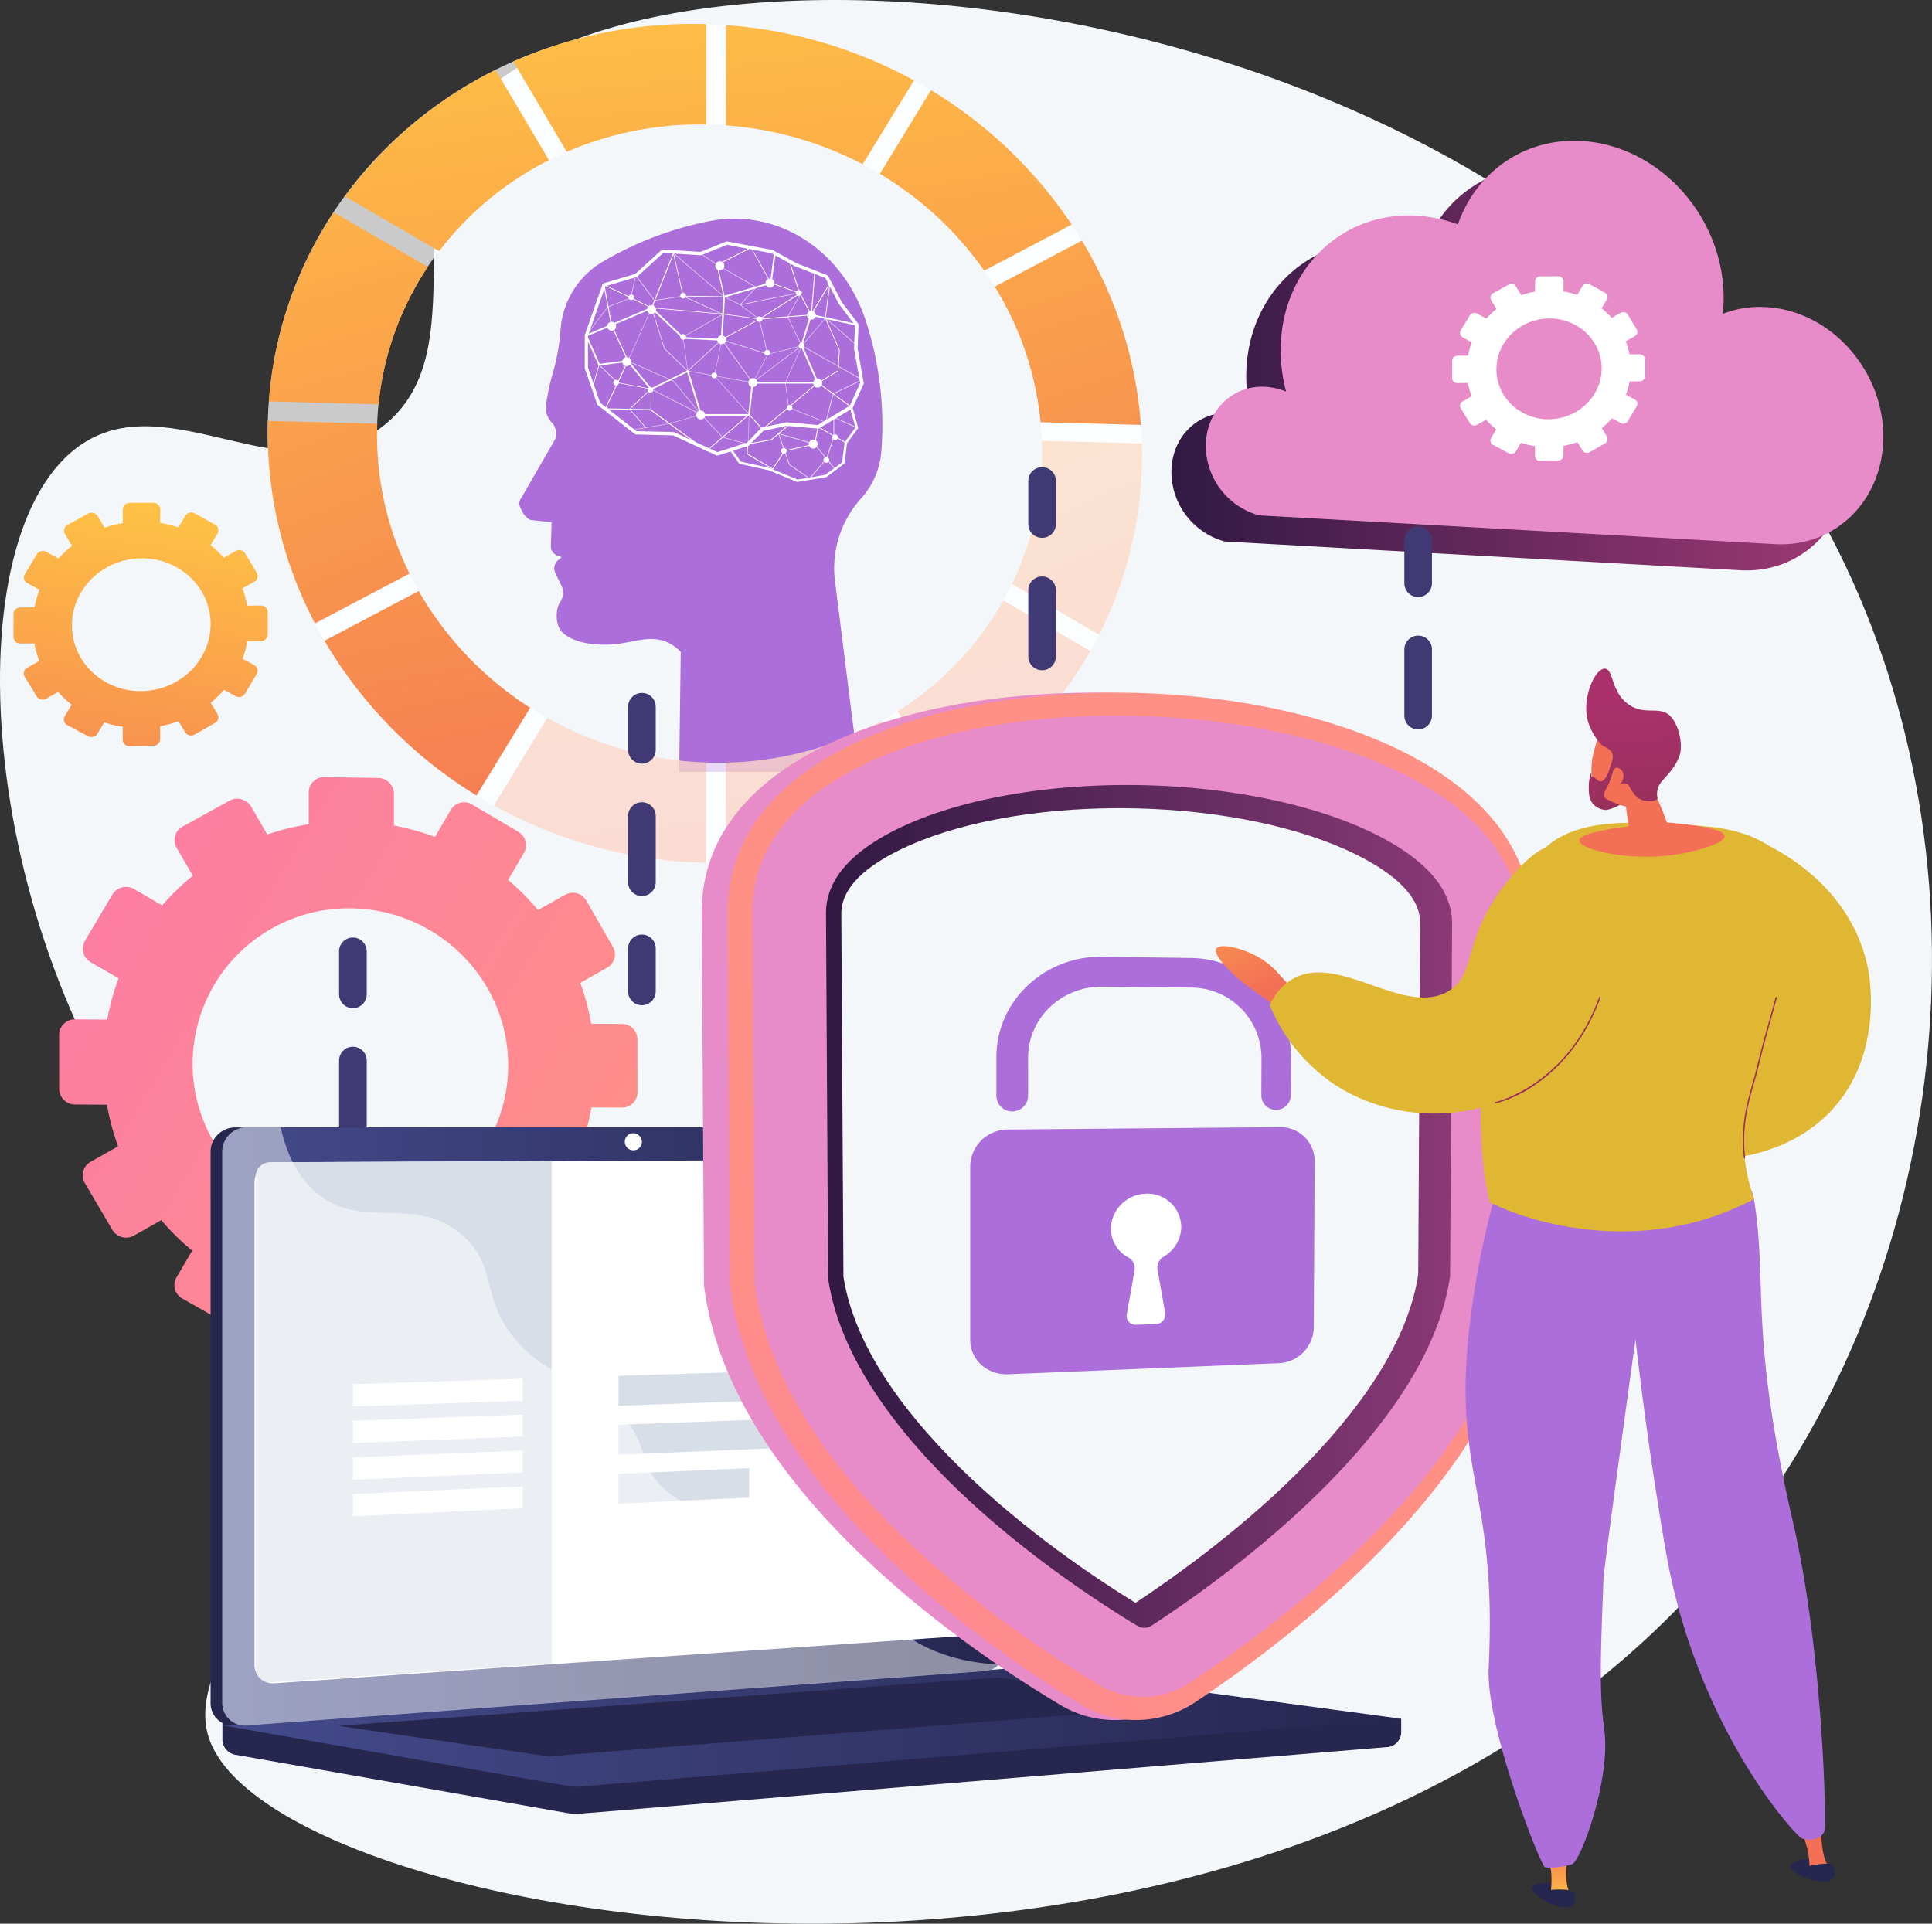 <svg xmlns="http://www.w3.org/2000/svg" xmlns:xlink="http://www.w3.org/1999/xlink" width="518.822" height="516.667" viewBox="0 0 518.822 516.667">
  <rect x="0" y="0" width="518.822" height="516.667" fill="#333333" stroke="none"/>
  <defs>
    <linearGradient id="linear-gradient" x1="1.051" y1="0.838" x2="-0.723" y2="-0.247" gradientUnits="objectBoundingBox">
      <stop offset="0" stop-color="#ff9085"/>
      <stop offset="1" stop-color="#fb6fbb"/>
    </linearGradient>
    <linearGradient id="linear-gradient-2" x1="-0.156" y1="-2.95" x2="0.803" y2="1.957" gradientUnits="objectBoundingBox">
      <stop offset="0" stop-color="#ffc444"/>
      <stop offset="0.996" stop-color="#f36f56"/>
    </linearGradient>
    <linearGradient id="linear-gradient-3" x1="0.191" y1="-1.064" x2="1.197" y2="4.369" xlink:href="#linear-gradient-2"/>
    <linearGradient id="linear-gradient-4" x1="0.304" y1="-0.525" x2="1.248" y2="4.879" xlink:href="#linear-gradient-2"/>
    <linearGradient id="linear-gradient-5" x1="-0.24" y1="-2.128" x2="1.167" y2="2.877" xlink:href="#linear-gradient-2"/>
    <linearGradient id="linear-gradient-6" x1="-0.434" y1="-2.806" x2="1.031" y2="2.187" xlink:href="#linear-gradient-2"/>
    <linearGradient id="linear-gradient-7" x1="-0.277" y1="-3.449" x2="0.707" y2="1.437" xlink:href="#linear-gradient-2"/>
    <linearGradient id="linear-gradient-8" x1="-0.11" y1="-1.879" x2="1.195" y2="3.382" xlink:href="#linear-gradient-2"/>
    <linearGradient id="linear-gradient-9" x1="-0.26" y1="-5.206" x2="0.666" y2="1.694" xlink:href="#linear-gradient-2"/>
    <linearGradient id="linear-gradient-10" x1="-0.34" y1="-5.416" x2="0.581" y2="1.403" xlink:href="#linear-gradient-2"/>
    <linearGradient id="linear-gradient-11" x1="0.402" y1="-0.605" x2="1.388" y2="6.948" xlink:href="#linear-gradient-2"/>
    <linearGradient id="linear-gradient-12" x1="0.069" y1="-1.18" x2="1.322" y2="4.092" xlink:href="#linear-gradient-2"/>
    <linearGradient id="linear-gradient-13" x1="0.298" y1="-0.83" x2="1.367" y2="6.517" xlink:href="#linear-gradient-2"/>
    <linearGradient id="linear-gradient-14" x1="0.585" y1="-0.02" x2="0.297" y2="1.731" xlink:href="#linear-gradient-2"/>
    <linearGradient id="linear-gradient-15" y1="0.5" x2="1" y2="0.5" gradientUnits="objectBoundingBox">
      <stop offset="0" stop-color="#311944"/>
      <stop offset="1" stop-color="#a03976"/>
    </linearGradient>
    <linearGradient id="linear-gradient-16" y1="0.5" x2="1" y2="0.5" gradientUnits="objectBoundingBox">
      <stop offset="0" stop-color="#444b8c"/>
      <stop offset="0.996" stop-color="#26264f"/>
    </linearGradient>
    <linearGradient id="linear-gradient-17" x1="0" y1="0.5" x2="1" y2="0.5" xlink:href="#linear-gradient-16"/>
    <linearGradient id="linear-gradient-18" x1="0.272" y1="0.696" x2="-0.227" y2="1.347" xlink:href="#linear-gradient"/>
    <linearGradient id="linear-gradient-19" y1="0.5" x2="1" y2="0.5" gradientUnits="objectBoundingBox">
      <stop offset="0" stop-color="#311944"/>
      <stop offset="1" stop-color="#893976"/>
    </linearGradient>
    <linearGradient id="linear-gradient-20" x1="-2.945" y1="-0.378" x2="-1.628" y2="2.004" xlink:href="#linear-gradient-2"/>
    <linearGradient id="linear-gradient-21" x1="-14.32" y1="4.315" x2="-13.268" y2="5.767" xlink:href="#linear-gradient-16"/>
    <linearGradient id="linear-gradient-22" x1="-40.684" y1="3.545" x2="-40.684" y2="2.194" xlink:href="#linear-gradient-2"/>
    <linearGradient id="linear-gradient-23" x1="-18.628" y1="4.861" x2="-17.296" y2="6.652" xlink:href="#linear-gradient-16"/>
    <linearGradient id="linear-gradient-24" x1="-7.83" y1="-0.514" x2="-6.736" y2="0.794" xlink:href="#linear-gradient-16"/>
    <linearGradient id="linear-gradient-25" x1="-41.006" y1="1.222" x2="-41.006" y2="-0.193" xlink:href="#linear-gradient-2"/>
    <linearGradient id="linear-gradient-26" x1="-10.219" y1="-1.297" x2="-8.859" y2="0.48" xlink:href="#linear-gradient-16"/>
    <linearGradient id="linear-gradient-27" x1="-16.356" y1="0.884" x2="-15.839" y2="-0.213" xlink:href="#linear-gradient-2"/>
    <linearGradient id="linear-gradient-28" x1="0.489" y1="0.184" x2="0.583" y2="2.499" gradientUnits="objectBoundingBox">
      <stop offset="0" stop-color="#ab316d"/>
      <stop offset="1" stop-color="#792d3d"/>
    </linearGradient>
    <linearGradient id="linear-gradient-29" x1="-24.059" y1="-2.782" x2="-8.053" y2="10.45" xlink:href="#linear-gradient-2"/>
    <linearGradient id="linear-gradient-30" x1="0.405" y1="-1.345" x2="0.69" y2="4.862" xlink:href="#linear-gradient-28"/>
  </defs>
  <g id="it_services_graphic" data-name="it services_graphic" transform="translate(-0.011 -0.021)">
    <g id="Cyber_security_software" transform="translate(0.011 0.021)">
      <path id="Path_1418" data-name="Path 1418" d="M124.727,31.072c-17.419,24.947,3.008,65.395-22.844,84.142-25.169,18.268-56.095-11.68-79.806,4.041C-13.111,142.579-6.69,249.289,44.755,315.588c15.463,19.947,28.4,27.7,34.118,50.246,12.289,48.419-30.908,77.223-22.7,101.174,18.526,53.917,303.244,99.162,417.5-62.885,53.364-75.691,61.335-184.965,13.673-267.964C401.2-13.84,163.828-24.893,124.727,31.072Z" transform="translate(-0.011 -0.021)" fill="#f4f7fa"/>
      <g id="Group_1182" data-name="Group 1182" transform="translate(3.633 6.429)">
        <path id="Path_1419" data-name="Path 1419" d="M237.3,1197.415l-8.322-.074a64.357,64.357,0,0,0-2.934-10.961l7.233-4.1a4.1,4.1,0,0,0,1.513-5.61l-7.123-12.4a4.175,4.175,0,0,0-5.646-1.587l-7.326,4.115a67.762,67.762,0,0,0-8.027-8.082l4.244-7.27a4.165,4.165,0,0,0-1.513-5.665l-12.418-7.325a4.13,4.13,0,0,0-5.683,1.421l-4.281,7.289A67.06,67.06,0,0,0,176,1144.106v-8.543a4.266,4.266,0,0,0-4.189-4.226l-14.485-.24a4.1,4.1,0,0,0-4.207,4.1v8.562a65.817,65.817,0,0,0-11.127,2.75l-4.336-7.473a4.314,4.314,0,0,0-5.776-1.624L119.2,1144.42a4.1,4.1,0,0,0-1.55,5.683l4.336,7.473a65.862,65.862,0,0,0-8.23,7.971l-7.529-4.373a4.281,4.281,0,0,0-5.831,1.458l-7.381,12.455a4.168,4.168,0,0,0,1.568,5.739l7.473,4.318a65.593,65.593,0,0,0-3.045,11.09l-8.636-.074a4.2,4.2,0,0,0-4.281,4.152v14.5a4.273,4.273,0,0,0,4.281,4.225l8.562.055a66.027,66.027,0,0,0,2.989,11.182l-7.362,4.152A4.134,4.134,0,0,0,93,1240.15l7.381,12.548a4.3,4.3,0,0,0,5.831,1.531l7.307-4.133a64.494,64.494,0,0,0,8.3,8.193l-4.189,7.16a4.127,4.127,0,0,0,1.55,5.7l12.677,7.2a4.267,4.267,0,0,0,5.776-1.531l4.152-7.086a66.141,66.141,0,0,0,11.311,2.952v8.193a4.17,4.17,0,0,0,4.207,4.152l14.485-.037a4.182,4.182,0,0,0,4.189-4.17v-8.156a66.2,66.2,0,0,0,11.2-2.971l4.1,7.03a4.152,4.152,0,0,0,5.683,1.495l12.418-7.159a4.135,4.135,0,0,0,1.513-5.646l-4.1-7.067a65.716,65.716,0,0,0,8.1-8.082l7.1,4.1a4.145,4.145,0,0,0,5.646-1.495l7.123-12.308a4.113,4.113,0,0,0-1.513-5.628l-7.123-4.133a64.031,64.031,0,0,0,2.9-10.979l8.267.037a4.091,4.091,0,0,0,4.115-4.1v-14.208A4.158,4.158,0,0,0,237.3,1197.415Zm-72.757-31.055c23.342.3,42.145,19.209,42.145,42.256a41.83,41.83,0,0,1-42.145,41.665c-23.471-.037-42.606-18.951-42.606-42.256A41.818,41.818,0,0,1,164.541,1166.36Z" transform="translate(-73.848 -928.818)" fill="url(#linear-gradient)"/>
        <g id="Group_1181" data-name="Group 1181" transform="translate(68.236)">
          <path id="Path_1420" data-name="Path 1420" d="M846.765,466.893l-6.311-50.209a28.035,28.035,0,0,1,6.809-23.121h0a21.333,21.333,0,0,0,5.5-12.529,90.606,90.606,0,0,0-3.893-34.413c-5.96-19.578-23.785-31.111-41.905-27.678a90.13,90.13,0,0,0-29.6,11.311,23.048,23.048,0,0,0-10.739,17.9,57.275,57.275,0,0,1-1.864,10.942,59.43,59.43,0,0,0-2.048,9.318,5.688,5.688,0,0,0,1.568,4.687h0a4.221,4.221,0,0,1,.72,4.8l-9.318,16.127-.185.96c.535,1.845,1.9,4.152,3.414,4.318l5.314.554-.2,6.274a2.7,2.7,0,0,0,1.679,2.676l1.218.424-1.107.978a2.912,2.912,0,0,0-.554,3.432l1.568,3.155a4.411,4.411,0,0,1-.258,4.429c-1.439,2.067-1.273,6.329.351,8.027,3.377,3.506,10.352,3.672,13.821,3.414,5.333-.387,10.149-2.842,15.076-.314a11.578,11.578,0,0,1,3.082,2.343l-.424,32.218h48.289Z" transform="translate(-687.965 -266.034)" fill="#ab6edb"/>
          <g id="Group_1178" data-name="Group 1178" transform="translate(85.157 58.419)">
            <path id="Path_1421" data-name="Path 1421" d="M886.576,408.982a.274.274,0,0,0,.129-.018l8.23-2.62a.383.383,0,0,0,.185-.111l3.82-3.893,6.274-1.365,8.414.757a.74.74,0,0,0,.277-.055l8.876-5.333a.49.49,0,0,0,.185-.2l2.916-6.384a.484.484,0,0,0,.037-.277l-1.642-9.281.24-6.348a.558.558,0,0,0-.092-.3l-4.41-5.812-3.635-6.975a.562.562,0,0,0-.24-.221l-8.23-3.211-6.385-3.524c-.037-.018-.092-.037-.129-.055l-12.142-2.288a.614.614,0,0,0-.258.018l-6.9,2.786-10.13-.627a.515.515,0,0,0-.332.111l-7.067,6.44-8.47,2.491a.408.408,0,0,0-.3.277L851.018,376.6a.407.407,0,0,0-.018.148V385.4a.407.407,0,0,0,.018.148l3.321,9.651a.522.522,0,0,0,.148.2l9.983,7.805a.453.453,0,0,0,.277.092l10,.258,11.662,5.388A.369.369,0,0,0,886.576,408.982Zm7.971-3.469-7.953,2.528-11.57-5.351a.547.547,0,0,0-.185-.037l-9.946-.24-9.761-7.621-3.266-9.466V376.82l4.668-13.341,8.34-2.454a.576.576,0,0,0,.185-.092l7.012-6.384,10.038.627a.4.4,0,0,0,.2-.037l6.883-2.768,11.939,2.251,6.348,3.506a.068.068,0,0,0,.055.018l8.1,3.155,3.561,6.846c.018.018.018.037.037.074l4.336,5.72-.24,6.237v.092l1.642,9.189-2.786,6.126-8.617,5.185-8.34-.738H905.1l-6.477,1.4a.342.342,0,0,0-.221.129Z" transform="translate(-851 -351.459)" fill="#fff"/>
            <path id="Path_1422" data-name="Path 1422" d="M1080.176,612.287h.055L1087.87,611a.353.353,0,0,0,.148-.055l4.687-3.524a.312.312,0,0,0,.129-.221l.664-5.277,2.9-4a.41.41,0,0,0,.055-.3l-1.513-5.517-.664.184,1.476,5.37-2.86,3.949a.258.258,0,0,0-.055.166l-.646,5.222-4.521,3.377-7.455,1.273-7.529-3.1c-.019,0-.037-.018-.055-.018l-7.658-1.7-2.417-3.432-.554.387,2.491,3.524a.352.352,0,0,0,.2.129l7.769,1.716,7.6,3.118C1080.083,612.287,1080.139,612.287,1080.176,612.287Z" transform="translate(-1023.066 -547.696)" fill="#fff"/>
            <path id="Path_1423" data-name="Path 1423" d="M882.444,412.177H895.73l.923-8.636H914.33l-4.429-10.2,2.417-7.99,12.16,2.639.092-.461L912,384.812l-2.6,8.562,4.226,9.706H896.247l-.923,8.654H882.795l-3.58-11.846-9.946,4.871-6.182-7.529-7.658,1-3.321-7.455,17.216-7.289,8.414,8.008,10.647.517.664-11.643,12.548-3.69,1.089-8.119-.461-.055-1.033,7.824-12.584,3.69-.646,11.514-10.02-.5-8.525-8.082L851.5,390.532l3.654,8.174,7.75-1,6.237,7.6,9.78-4.8Z" transform="translate(-851.408 -365.355)" fill="#fff"/>
            <path id="Path_1424" data-name="Path 1424" d="M905.934,414.64,917.3,404.9l3.6,3.967.092-.074,14.78-12.455h.018l.037.074.037-.018,8.82,6.421.129-.185-8.746-6.366,5.259-3.211.332-5.7-.018-.018-3.746-8.543,1.31-9.872-5.333,8.949-13.359,1.107,10.721-6.809-7.99-2.842-5.388-9.521-9.282,4.705,1.864,8.506-10.758-.166-2.657-11.773-5.942,14.891-12.88-6.255,2.03,11.034,4.41,9.632-6.108,12.953,12.234.24Zm11.385-10.057-11.385,9.761-15.076-11.016-11.957-.24,6.015-12.732-.018-.055-4.429-9.669L878.532,370.1l12.7,6.163L897,361.793l2.546,11.237,11.237.166-1.9-8.6,8.931-4.521,5.314,9.411,7.621,2.731-11.108,7.067,14.393-1.2,4.816-8.1-1.162,8.839.018.037,3.746,8.543-.332,5.536-5.24,3.192-.111-.074-14.836,12.511Z" transform="translate(-873.181 -358.261)" fill="#fff"/>
            <path id="Path_1425" data-name="Path 1425" d="M972.684,496.544a.068.068,0,0,0,.055-.018.1.1,0,0,0,.037-.074l.332-7.953a.068.068,0,0,0-.018-.055l-9.318-10.37,1.938-9.448,8.174,11.367a.092.092,0,0,0,.148,0l4.1-7.639,8.894-2.214-4.318,9.78v.037l.849,6.624c0,.037.018.055.055.074l9.983,4.041h.074c.018-.018.037-.037.037-.055l1.993-7.621,7.731-3.783c.037-.018.055-.037.055-.074a.1.1,0,0,0-.037-.074l-16.127-9.1,6.218-7.289,8.174,7.141c.037.037.092.018.129,0,.037-.037.018-.092,0-.129l-8.248-7.2a.068.068,0,0,0-.055-.018c-.018,0-.037.018-.055.037l-6.329,7.418-9.06,2.27c-.018,0-.037.018-.055.037l-4.041,7.547-8.211-11.422a.141.141,0,0,0-.092-.037c-.037,0-.055.037-.074.074l-1.974,9.669a.111.111,0,0,0,.018.074l9.318,10.389-.314,7.824-6.68-1.827-5.776-6.089-.018-.018-13.415-6.827a.056.056,0,0,0-.074,0,.1.1,0,0,0-.037.074l-.166,5.536a.084.084,0,0,0,.166.018l.166-5.406,13.286,6.772,5.776,6.089c.018.018.018.018.037.018l6.809,1.845C972.665,496.544,972.665,496.544,972.684,496.544Zm30.465-17.4-7.621,3.727c-.018.018-.037.037-.037.055l-1.974,7.565-9.835-3.986-.849-6.551,4.355-9.835Z" transform="translate(-928.878 -442.01)" fill="#fff" opacity="0.68"/>
            <path id="Path_1426" data-name="Path 1426" d="M864.785,442.228h0l10.02-1.7,8.47-2.436a.083.083,0,0,0,.055-.055.111.111,0,0,0-.018-.074l-7.381-8.986c0-.018-.018-.018-.037-.018l-12.16-5.351,6.237-13.968,3.377,10.684c0,.018.018.018.018.037l6.255,6.034c.018.018.074.037.092.018a.067.067,0,0,0,.037-.092l-1.218-9.1,10.684-6.089c.037-.018.037-.037.037-.074s-.018-.055-.055-.074l-10.721-4.853h-.055l-7.6,1.126-4.964-6.624a.141.141,0,0,0-.092-.037c-.037,0-.055.037-.074.074l-1.347,6-6.126,2.38c-.018,0-.018.018-.037.037l-5.868,7.713a.079.079,0,1,0,.129.092l5.849-7.695,6.145-2.4.055-.055,1.31-5.849,4.89,6.514a.14.14,0,0,0,.074.037l7.621-1.126,10.555,4.779-10.5,6a.067.067,0,0,0-.037.092l1.2,8.912-6.071-5.849L870.1,409.365c-.018-.037-.037-.055-.074-.055s-.074.018-.074.055l-6.366,14.245c0,.018-.018.037,0,.074,0,.018.018.037.037.055l12.215,5.388L883.126,438l-8.34,2.4-10,1.679c-.055,0-.074.055-.074.092S864.748,442.228,864.785,442.228Z" transform="translate(-852.053 -391.532)" fill="#fff" opacity="0.68"/>
            <path id="Path_1427" data-name="Path 1427" d="M877.313,547.435a.068.068,0,0,0,.055-.018.089.089,0,0,0,0-.129l-4.244-4.853,5.628-5.37a.081.081,0,0,0,.018-.092c0-.037-.037-.055-.074-.055l-8.931-1.716-4.945-4.816c-.018-.018-.055-.037-.074-.018a.059.059,0,0,0-.055.055l-1.513,5.37c-.018.037.018.092.055.111s.092-.018.111-.055l1.476-5.24,4.853,4.724c.018.018.018.018.037.018l8.8,1.679-5.573,5.314c-.037.037-.037.092,0,.111l4.281,4.927C877.276,547.416,877.294,547.435,877.313,547.435Z" transform="translate(-860.927 -497.348)" fill="#fff"/>
            <path id="Path_1428" data-name="Path 1428" d="M1154.376,394.467h.018a.117.117,0,0,0,.092-.111l.9-11.422a.12.12,0,0,0-.24-.018l-.867,11.034-3.137-6-2.546-8.1a.117.117,0,1,0-.221.074l2.565,8.119,3.321,6.366A.112.112,0,0,0,1154.376,394.467Z" transform="translate(-1093.502 -374.549)" fill="#fff"/>
            <path id="Path_1429" data-name="Path 1429" d="M1000.9,403.036a.068.068,0,0,0,.055-.018l13.193-9.946c.037-.018.037-.074.018-.111l-3.709-7.713,3.69-6.532a.083.083,0,0,0,0-.092.141.141,0,0,0-.092-.037l-16.2,3.3,4.1-4.521c.018-.018.018-.037.018-.074,0-.018-.018-.055-.037-.055l-10.5-6.015-4.392-3.008c-.037-.018-.092-.018-.111.018s-.018.092.018.111l4.392,3.026,10.407,5.979-4.152,4.576-4.281-2.159-13.581-11.662c-.037-.037-.092-.018-.129,0-.037.037-.018.092,0,.129l13.6,11.662,4.355,2.2,5.074,3.838,2.233,9.208-12.252-3.82c-.037-.018-.055,0-.074.018l-9.1,8.377a.081.081,0,0,0-.018.092c0,.037.037.055.074.055l17.4,3.174Zm13.1-10.056-13.12,9.89-17.179-3.1,8.931-8.23,12.345,3.838c.037.018.055,0,.092-.018.018-.018.037-.055.018-.074l-2.27-9.392c0-.018-.018-.037-.037-.055l-4.964-3.746,16.09-3.285-3.617,6.421a.056.056,0,0,0,0,.074Z" transform="translate(-955.858 -365.017)" fill="#fff" opacity="0.68"/>
            <path id="Path_1430" data-name="Path 1430" d="M966.777,456.346c.018,0,.037,0,.037-.018l10.13-5.536a.067.067,0,0,0,.037-.092c0-.037-.037-.055-.074-.074l-9.724-1.347-19.19-1.679a.084.084,0,0,0-.018.166l19.19,1.679,9.466,1.31-9.89,5.406a.089.089,0,0,0-.037.111C966.721,456.328,966.74,456.346,966.777,456.346Z" transform="translate(-930.02 -429.86)" fill="#fff"/>
            <path id="Path_1431" data-name="Path 1431" d="M1093.73,629.434l3.229-4.927,8.119-1.808.886-4.558,7.307,4.189.111-.185-7.584-4.355-.923,4.724-8.063,1.79-3.137,4.835-6.735-3.967.166-2.473,6.311-1.2,4.853-4.133-.148-.166-4.8,4.078-6.421,1.236-.2,2.786Z" transform="translate(-1043.208 -568.165)" fill="#fff"/>
            <path id="Path_1432" data-name="Path 1432" d="M1140.779,623.357c.037,0,.055-.018.092-.037l4.484-5.24,2.141,2.657a.118.118,0,0,0,.185-.148l-2.177-2.694.018-.018c.018-.018.018-.018.018-.037l1.882-5.868v-5.056l5.923,2.713a.111.111,0,0,0,.092-.2l-6.089-2.786a.117.117,0,0,0-.111,0,.1.1,0,0,0-.055.092V611.9l-1.864,5.794-3.063-3.783c-.019-.018-.037-.037-.055-.037l-9.724-2.823a.089.089,0,0,0-.111.037.087.087,0,0,0-.019.111l2.934,8.3c0,.019.018.037.037.055l5.388,3.764C1140.742,623.338,1140.76,623.357,1140.779,623.357Zm4.429-5.462-4.447,5.185-5.277-3.691-2.842-8.064,9.485,2.768Z" transform="translate(-1080.422 -559.541)" fill="#fff" opacity="0.68"/>
            <circle id="Ellipse_23" data-name="Ellipse 23" cx="1.199" cy="1.199" r="1.199" transform="translate(59.675 18.607)" fill="#fff"/>
            <circle id="Ellipse_24" data-name="Ellipse 24" cx="1.199" cy="1.199" r="1.199" transform="translate(48.297 10.32) rotate(-13.286)" fill="#fff"/>
            <circle id="Ellipse_25" data-name="Ellipse 25" cx="1.199" cy="1.199" r="1.199" transform="translate(29.948 45.419)" fill="#fff"/>
            <circle id="Ellipse_26" data-name="Ellipse 26" cx="1.199" cy="1.199" r="1.199" transform="translate(16.399 18.929) rotate(-67.5)" fill="#fff"/>
            <circle id="Ellipse_27" data-name="Ellipse 27" cx="1.199" cy="1.199" r="1.199" transform="translate(34.847 5.634) rotate(-13.286)" fill="#fff"/>
            <circle id="Ellipse_28" data-name="Ellipse 28" cx="1.199" cy="1.199" r="1.199" transform="translate(35.203 27.058) rotate(-67.5)" fill="#fff"/>
            <circle id="Ellipse_29" data-name="Ellipse 29" cx="1.199" cy="1.199" r="1.199" transform="translate(43.578 38.57) rotate(-67.5)" fill="#fff"/>
            <circle id="Ellipse_30" data-name="Ellipse 30" cx="1.199" cy="1.199" r="1.199" transform="translate(60.869 38.055) rotate(-45)" fill="#fff"/>
            <circle id="Ellipse_31" data-name="Ellipse 31" cx="1.199" cy="1.199" r="1.199" transform="translate(59.923 53.533) rotate(-13.286)" fill="#fff"/>
            <circle id="Ellipse_32" data-name="Ellipse 32" cx="1.199" cy="1.199" r="1.199" transform="translate(10.075 31.081)" fill="#fff"/>
            <circle id="Ellipse_33" data-name="Ellipse 33" cx="1.199" cy="1.199" r="1.199" transform="translate(5.785 21.892) rotate(-13.286)" fill="#fff"/>
            <circle id="Ellipse_34" data-name="Ellipse 34" cx="0.757" cy="0.757" r="0.757" transform="translate(56.422 13.823) rotate(-45)" fill="#fff"/>
            <circle id="Ellipse_35" data-name="Ellipse 35" cx="0.757" cy="0.757" r="0.757" transform="translate(11.717 14.234)" fill="#fff"/>
            <circle id="Ellipse_36" data-name="Ellipse 36" cx="0.757" cy="0.757" r="0.757" transform="translate(16.865 39.126)" fill="#fff"/>
            <circle id="Ellipse_37" data-name="Ellipse 37" cx="0.757" cy="0.757" r="0.757" transform="translate(7.355 37.927) rotate(-45)" fill="#fff"/>
            <circle id="Ellipse_38" data-name="Ellipse 38" cx="0.757" cy="0.757" r="0.757" transform="translate(52.491 56.645) rotate(-67.5)" fill="#fff"/>
            <circle id="Ellipse_39" data-name="Ellipse 39" cx="0.757" cy="0.757" r="0.757" transform="translate(64.122 57.929)" fill="#fff"/>
            <circle id="Ellipse_40" data-name="Ellipse 40" cx="0.757" cy="0.757" r="0.757" transform="translate(66.281 53.006) rotate(-67.5)" fill="#fff"/>
            <circle id="Ellipse_41" data-name="Ellipse 41" cx="0.757" cy="0.757" r="0.757" transform="translate(46.131 20.121)" fill="#fff"/>
            <circle id="Ellipse_42" data-name="Ellipse 42" cx="0.757" cy="0.757" r="0.757" transform="translate(34.026 35.233)" fill="#fff"/>
            <circle id="Ellipse_43" data-name="Ellipse 43" cx="0.757" cy="0.757" r="0.757" transform="translate(25.667 13.81)" fill="#fff"/>
            <circle id="Ellipse_44" data-name="Ellipse 44" cx="0.757" cy="0.757" r="0.757" transform="translate(53.918 44.662) rotate(-45)" fill="#fff"/>
            <circle id="Ellipse_45" data-name="Ellipse 45" cx="0.757" cy="0.757" r="0.757" transform="translate(48.128 29.253) rotate(-9.218)" fill="#fff"/>
            <circle id="Ellipse_46" data-name="Ellipse 46" cx="0.757" cy="0.757" r="0.757" transform="translate(57.161 28.008) rotate(-45)" fill="#fff"/>
            <circle id="Ellipse_47" data-name="Ellipse 47" cx="0.757" cy="0.757" r="0.757" transform="translate(25.667 24.881)" fill="#fff"/>
          </g>
          <g id="Group_1180" data-name="Group 1180">
            <path id="Path_1433" data-name="Path 1433" d="M509.9,35.019C444.192,31.752,389.5,80.762,389.5,144.57s54.674,115.585,120.4,115.622c63.9.037,114.4-49.083,114.4-109.717S573.8,38.192,509.9,35.019Zm0,198.269c-49.84-.332-91.043-39.709-91.043-87.962S460.08,59.763,509.9,61.94c48.788,2.14,87.574,41.462,87.574,87.87S558.689,233.6,509.9,233.288Z" transform="translate(-389.5 -34.864)" fill="#fff" opacity="0.74"/>
            <g id="Group_1179" data-name="Group 1179" transform="translate(0.018 0.01)">
              <path id="Path_1434" data-name="Path 1434" d="M497.5,860.3l-25.3,13.359A119.846,119.846,0,0,0,513.035,915.2l14.411-23.545A91.313,91.313,0,0,1,497.5,860.3Z" transform="translate(-456.958 -707.999)" fill="url(#linear-gradient-2)"/>
              <path id="Path_1435" data-name="Path 1435" d="M1308.511,179.774l23.508-12.381a120.193,120.193,0,0,0-37.79-36.093L1280.5,153.775A91.473,91.473,0,0,1,1308.511,179.774Z" transform="translate(-1116.109 -113.516)" fill="url(#linear-gradient-3)"/>
              <path id="Path_1436" data-name="Path 1436" d="M527.3,150.559A85.329,85.329,0,0,1,556.8,126.128L542.447,101.9A112.2,112.2,0,0,0,502,135.852Z" transform="translate(-481.26 -89.541)" fill="url(#linear-gradient-4)"/>
              <path id="Path_1437" data-name="Path 1437" d="M418.958,616.538c0-1.033.037-2.048.074-3.082l-29.394-.756c-.037,1.033-.037,2.067-.037,3.1a110.213,110.213,0,0,0,12.7,51.279l25.39-13.378A83.8,83.8,0,0,1,418.958,616.538Z" transform="translate(-389.6 -506.087)" fill="url(#linear-gradient-5)"/>
              <path id="Path_1438" data-name="Path 1438" d="M1480.8,644.671a81.238,81.238,0,0,1-8.1,35.465l23.416,13.618a106.533,106.533,0,0,0,11.514-48.4c0-.978-.018-1.956-.037-2.952l-26.866-.7C1480.764,642.7,1480.8,643.693,1480.8,644.671Z" transform="translate(-1272.844 -529.735)" opacity="0.25" fill="url(#linear-gradient-6)"/>
              <path id="Path_1439" data-name="Path 1439" d="M1335.024,874.1a84.162,84.162,0,0,1-28.324,29.727L1320.41,927a110.635,110.635,0,0,0,37.975-39.359Z" transform="translate(-1137.474 -719.252)" opacity="0.25" fill="url(#linear-gradient-7)"/>
              <path id="Path_1440" data-name="Path 1440" d="M1447.7,362.663a84.693,84.693,0,0,1,12.308,36.406l26.94.72A111.094,111.094,0,0,0,1471.1,350.3Z" transform="translate(-1252.457 -292.105)" fill="url(#linear-gradient-8)"/>
              <path id="Path_1441" data-name="Path 1441" d="M775.781,1056.938A93.268,93.268,0,0,1,733.156,1045L718.8,1068.508a122.725,122.725,0,0,0,56.981,15.389Z" transform="translate(-658.055 -858.617)" opacity="0.25" fill="url(#linear-gradient-9)"/>
              <path id="Path_1442" data-name="Path 1442" d="M1098.157,1049.5a89.467,89.467,0,0,1-41.757,11.145v26.94a118.03,118.03,0,0,0,55.486-14.928Z" transform="translate(-933.36 -862.287)" opacity="0.25" fill="url(#linear-gradient-10)"/>
              <path id="Path_1443" data-name="Path 1443" d="M761.437,69.256a90.573,90.573,0,0,1,37.421-7.326V34.971A119.162,119.162,0,0,0,747.1,45.009Z" transform="translate(-681.133 -34.92)" fill="url(#linear-gradient-11)"/>
              <path id="Path_1444" data-name="Path 1444" d="M420.768,360.674A80.954,80.954,0,0,1,434,323.751L408.719,309.1A106.271,106.271,0,0,0,391.3,359.881Z" transform="translate(-390.986 -258.508)" fill="url(#linear-gradient-12)"/>
              <path id="Path_1445" data-name="Path 1445" d="M1056.4,63.622a93.643,93.643,0,0,1,36.738,10.426l13.784-22.512a122.88,122.88,0,0,0-50.5-14.836V63.622Z" transform="translate(-933.36 -36.371)" fill="url(#linear-gradient-13)"/>
            </g>
          </g>
        </g>
        <path id="Path_1446" data-name="Path 1446" d="M86.128,759.486l-3.672.037a26.254,26.254,0,0,0-1.292-4.65l3.192-1.79a1.733,1.733,0,0,0,.664-2.4l-3.137-5.222a1.854,1.854,0,0,0-2.491-.627l-3.229,1.808a27.939,27.939,0,0,0-3.543-3.377l1.864-3.118a1.725,1.725,0,0,0-.664-2.4l-5.48-3.026a1.9,1.9,0,0,0-2.51.646l-1.882,3.137a29.645,29.645,0,0,0-4.853-1.218v-3.635A1.8,1.8,0,0,0,57.25,731.9l-6.366.018a1.812,1.812,0,0,0-1.845,1.771v3.635a31.16,31.16,0,0,0-4.89,1.255l-1.882-3.155a1.9,1.9,0,0,0-2.528-.646l-5.554,3.082a1.73,1.73,0,0,0-.683,2.417l1.9,3.137a28.837,28.837,0,0,0-3.6,3.432l-3.3-1.79a1.933,1.933,0,0,0-2.546.664l-3.229,5.333a1.722,1.722,0,0,0,.683,2.417l3.266,1.771a25.6,25.6,0,0,0-1.329,4.724L21.564,760a1.832,1.832,0,0,0-1.864,1.79v6.145a1.79,1.79,0,0,0,1.864,1.753l3.746-.037a27.086,27.086,0,0,0,1.31,4.724l-3.229,1.808a1.747,1.747,0,0,0-.683,2.436l3.229,5.277a1.881,1.881,0,0,0,2.546.609l3.192-1.808a30.516,30.516,0,0,0,3.635,3.432l-1.845,3.063a1.722,1.722,0,0,0,.683,2.417l5.554,2.971a1.911,1.911,0,0,0,2.528-.683l1.827-3.026a29.059,29.059,0,0,0,4.964,1.181v3.469a1.771,1.771,0,0,0,1.845,1.735l6.366-.111a1.84,1.84,0,0,0,1.845-1.79v-3.469A31.254,31.254,0,0,0,64,790.56l1.808,2.971a1.867,1.867,0,0,0,2.51.609l5.48-3.118a1.735,1.735,0,0,0,.664-2.417l-1.808-2.989a30.45,30.45,0,0,0,3.58-3.487l3.137,1.7a1.871,1.871,0,0,0,2.491-.683L85,777.865a1.7,1.7,0,0,0-.664-2.38L81.2,773.768a25.5,25.5,0,0,0,1.273-4.687l3.654-.037a1.833,1.833,0,0,0,1.827-1.771v-6.052A1.777,1.777,0,0,0,86.128,759.486ZM54.077,746.809c10.259-.055,18.545,7.842,18.545,17.659,0,9.8-8.285,17.862-18.545,17.991-10.315.129-18.692-7.768-18.692-17.64C35.384,754.928,43.762,746.865,54.077,746.809Z" transform="translate(-19.7 -603.281)" fill="url(#linear-gradient-14)"/>
      </g>
      <g id="Group_1186" data-name="Group 1186" transform="translate(314.575 37.811)">
        <g id="Group_1185" data-name="Group 1185">
          <g id="Group_1183" data-name="Group 1183" transform="translate(0 7.012)">
            <path id="Path_1447" data-name="Path 1447" d="M1805.564,242.983c20.261,1.07,37.4,19.19,38.27,40.5a39.482,39.482,0,0,1-.2,5.942,27.253,27.253,0,0,1,11.514-1.827c16.718.867,30.852,15.832,31.572,33.417.683,16.718-11,29.782-26.5,30.28-.812.018-1.642.018-2.473-.018l-138.595-7.731a19.434,19.434,0,0,1-14.319-17.917c-.387-9.669,6.735-17.105,15.943-16.625a16.936,16.936,0,0,1,5.591,1.292,43.909,43.909,0,0,1-1.421-9.355c-.9-22.032,15.352-38.99,36.3-37.9A38.032,38.032,0,0,1,1772.5,265.4C1777.351,251.489,1790.138,242.171,1805.564,242.983Z" transform="translate(-1704.818 -242.933)" fill="url(#linear-gradient-15)"/>
          </g>
          <g id="Group_1184" data-name="Group 1184" transform="translate(9.245)">
            <path id="Path_1448" data-name="Path 1448" d="M1855.664,204.983c20.261,1.07,37.4,19.19,38.27,40.5a39.449,39.449,0,0,1-.2,5.942,27.256,27.256,0,0,1,11.514-1.827c16.718.867,30.852,15.832,31.572,33.417.683,16.718-11,29.782-26.5,30.28-.812.018-1.642.018-2.473-.018l-138.595-7.731a19.434,19.434,0,0,1-14.319-17.917c-.387-9.669,6.735-17.105,15.943-16.626a16.937,16.937,0,0,1,5.591,1.292,43.9,43.9,0,0,1-1.421-9.355c-.9-22.032,15.352-38.99,36.3-37.9A38.03,38.03,0,0,1,1822.6,227.4C1827.45,213.489,1840.238,204.171,1855.664,204.983Z" transform="translate(-1754.918 -204.934)" fill="#e88bc9"/>
          </g>
        </g>
      </g>
      <g id="Group_1188" data-name="Group 1188" transform="translate(377.125 141.377)">
        <g id="Group_1187" data-name="Group 1187">
          <path id="Path_1449" data-name="Path 1449" d="M2047.509,785.187a3.709,3.709,0,0,1-3.709-3.709v-11.57a3.709,3.709,0,1,1,7.418,0v11.57A3.733,3.733,0,0,1,2047.509,785.187Z" transform="translate(-2043.8 -766.2)" fill="#413974"/>
          <path id="Path_1450" data-name="Path 1450" d="M2047.509,950.387a3.709,3.709,0,0,1-3.709-3.709v-17.77a3.709,3.709,0,1,1,7.418,0v17.77A3.721,3.721,0,0,1,2047.509,950.387Z" transform="translate(-2043.8 -895.861)" fill="#413974"/>
          <path id="Path_1451" data-name="Path 1451" d="M2047.509,1136.887a3.709,3.709,0,0,1-3.709-3.709v-11.57a3.709,3.709,0,1,1,7.418,0v11.57A3.733,3.733,0,0,1,2047.509,1136.887Z" transform="translate(-2043.8 -1053.003)" fill="#413974"/>
        </g>
      </g>
      <g id="Group_1190" data-name="Group 1190" transform="translate(168.67 186.106)">
        <g id="Group_1189" data-name="Group 1189">
          <path id="Path_1452" data-name="Path 1452" d="M917.809,1027.587a3.709,3.709,0,0,1-3.709-3.709v-11.57a3.709,3.709,0,1,1,7.418,0v11.57A3.733,3.733,0,0,1,917.809,1027.587Z" transform="translate(-914.1 -1008.6)" fill="#413974"/>
          <path id="Path_1453" data-name="Path 1453" d="M917.809,1192.887a3.709,3.709,0,0,1-3.709-3.709v-17.77a3.709,3.709,0,0,1,7.418,0v17.77A3.733,3.733,0,0,1,917.809,1192.887Z" transform="translate(-914.1 -1138.342)" fill="#413974"/>
          <path id="Path_1454" data-name="Path 1454" d="M917.809,1379.287a3.709,3.709,0,0,1-3.709-3.709v-11.57a3.709,3.709,0,0,1,7.418,0v11.57A3.733,3.733,0,0,1,917.809,1379.287Z" transform="translate(-914.1 -1295.403)" fill="#413974"/>
        </g>
      </g>
      <g id="Group_1192" data-name="Group 1192" transform="translate(276.136 125.471)">
        <g id="Group_1191" data-name="Group 1191">
          <path id="Path_1455" data-name="Path 1455" d="M1500.209,698.987a3.709,3.709,0,0,1-3.709-3.709v-11.57a3.709,3.709,0,0,1,7.418,0v11.57A3.709,3.709,0,0,1,1500.209,698.987Z" transform="translate(-1496.5 -680)" fill="#413974"/>
          <path id="Path_1456" data-name="Path 1456" d="M1500.209,864.287a3.709,3.709,0,0,1-3.709-3.709v-17.77a3.709,3.709,0,1,1,7.418,0v17.77A3.709,3.709,0,0,1,1500.209,864.287Z" transform="translate(-1496.5 -809.743)" fill="#413974"/>
          <path id="Path_1457" data-name="Path 1457" d="M1500.209,1050.688a3.709,3.709,0,0,1-3.709-3.709v-11.57a3.709,3.709,0,0,1,7.418,0v11.57A3.709,3.709,0,0,1,1500.209,1050.688Z" transform="translate(-1496.5 -966.804)" fill="#413974"/>
        </g>
      </g>
      <g id="Group_1194" data-name="Group 1194" transform="translate(91.06 251.796)">
        <g id="Group_1193" data-name="Group 1193">
          <path id="Path_1458" data-name="Path 1458" d="M497.209,1383.588a3.709,3.709,0,0,1-3.709-3.709v-11.569a3.709,3.709,0,1,1,7.418,0v11.569A3.721,3.721,0,0,1,497.209,1383.588Z" transform="translate(-493.5 -1364.6)" fill="#413974"/>
          <path id="Path_1459" data-name="Path 1459" d="M497.209,1548.787a3.709,3.709,0,0,1-3.709-3.709v-17.77a3.709,3.709,0,0,1,7.418,0v17.77A3.709,3.709,0,0,1,497.209,1548.787Z" transform="translate(-493.5 -1494.261)" fill="#413974"/>
          <path id="Path_1460" data-name="Path 1460" d="M497.209,1735.188a3.709,3.709,0,0,1-3.709-3.709v-11.57a3.709,3.709,0,1,1,7.418,0v11.57A3.709,3.709,0,0,1,497.209,1735.188Z" transform="translate(-493.5 -1651.322)" fill="#413974"/>
        </g>
      </g>
      <g id="Group_1198" data-name="Group 1198" transform="translate(56.554 302.761)">
        <path id="Path_1461" data-name="Path 1461" d="M640.267,2489.794,323.7,2487.1v7.99a4.261,4.261,0,0,0,3.248,4.336l89.512,15.721a12.513,12.513,0,0,0,3.211.147l217.146-17.917a4.057,4.057,0,0,0,3.432-4.244v-3.34Z" transform="translate(-320.526 -2330.938)" fill="#26264f"/>
        <g id="Group_1195" data-name="Group 1195" transform="translate(0 0.055)">
          <path id="Path_1462" data-name="Path 1462" d="M511.357,1787.113,312.94,1801.727a6.017,6.017,0,0,1-6.44-6.2V1647.78a6.559,6.559,0,0,1,6.44-6.68H511.357c2.934,0,5.3,2.694,5.3,6.034v133.557C516.634,1784.013,514.272,1786.891,511.357,1787.113Z" transform="translate(-306.5 -1641.1)" fill="#26264f"/>
          <path id="Path_1463" data-name="Path 1463" d="M528.457,1787.113,330.04,1801.727a6.017,6.017,0,0,1-6.44-6.2V1647.78a6.559,6.559,0,0,1,6.44-6.68H528.457c2.934,0,5.3,2.694,5.3,6.034v133.557C533.753,1784.013,531.391,1786.891,528.457,1787.113Z" transform="translate(-320.445 -1641.1)" fill="url(#linear-gradient-16)"/>
          <path id="Path_1464" data-name="Path 1464" d="M560.44,1815.521l-184.8,12.7a4.928,4.928,0,0,1-5.24-5.093v-129.35a5.387,5.387,0,0,1,5.24-5.481l184.8-.793c2.417-.018,4.373,2.2,4.373,4.945v117.818C564.813,1813.012,562.857,1815.355,560.44,1815.521Z" transform="translate(-358.609 -1678.938)" fill="#fff"/>
          <path id="Path_1465" data-name="Path 1465" d="M913.976,1651.891a2.3,2.3,0,1,1-2.288-2.491A2.4,2.4,0,0,1,913.976,1651.891Z" transform="translate(-798.151 -1647.868)" fill="#fff"/>
        </g>
        <path id="Path_1466" data-name="Path 1466" d="M536.454,2427.778,323.7,2443.148l92.759,16.293a12.492,12.492,0,0,0,3.211.147l220.6-18.212L539.85,2427.87A16.091,16.091,0,0,0,536.454,2427.778Z" transform="translate(-320.526 -2282.522)" fill="url(#linear-gradient-17)"/>
        <path id="Path_1467" data-name="Path 1467" d="M491.9,2454.591l177.123-12.99,54.822,7.307L548.253,2462.8Z" transform="translate(-457.69 -2293.835)" fill="#26264f"/>
        <g id="Group_1197" data-name="Group 1197" transform="translate(12.105 9.078)">
          <path id="Path_1468" data-name="Path 1468" d="M451.592,1824.923,376.2,1830a3.837,3.837,0,0,1-4.1-3.82V1694.152a3.843,3.843,0,0,1,3.82-3.838l75.654-.314v134.923Z" transform="translate(-372.1 -1690)" fill="#d8dee8"/>
          <path id="Path_1469" data-name="Path 1469" d="M979.518,1996.832l-79.418,2.786v-8.027l79.418-2.491Z" transform="translate(-802.672 -1933.909)" fill="#d8dee8"/>
          <path id="Path_1470" data-name="Path 1470" d="M979.518,2065.431l-79.418,3.284v-8.027l79.418-2.989Z" transform="translate(-802.672 -1989.851)" fill="#d8dee8"/>
          <path id="Path_1471" data-name="Path 1471" d="M559.214,2012.786l-45.614,1.55v-6l45.614-1.439Z" transform="translate(-487.49 -1948.425)" fill="#fff"/>
          <path id="Path_1472" data-name="Path 1472" d="M559.214,2064.986l-45.614,1.753v-6l45.614-1.642Z" transform="translate(-487.49 -1990.993)" fill="#fff"/>
          <path id="Path_1473" data-name="Path 1473" d="M559.214,2117.186l-45.614,1.956v-6l45.614-1.845Z" transform="translate(-487.49 -2033.561)" fill="#fff"/>
          <path id="Path_1474" data-name="Path 1474" d="M559.214,2169.368l-45.614,2.177v-6l45.614-2.048Z" transform="translate(-487.49 -2076.129)" fill="#fff"/>
          <path id="Path_1475" data-name="Path 1475" d="M935.2,2144.8l-35.1,1.661v-8.027l35.1-1.531Z" transform="translate(-802.672 -2054.437)" fill="#d8dee8"/>
          <g id="Group_1196" data-name="Group 1196" transform="translate(126.859 14.651)">
            <path id="Path_1476" data-name="Path 1476" d="M1059.6,1836.887v12.068a6.24,6.24,0,0,0,6.55,6.145l8.949-.24a6.551,6.551,0,0,0,6.44-6.422V1836.5Zm8.248,12.474,1.661-5.037a2.164,2.164,0,0,1-1.2-1.937,2.332,2.332,0,0,1,2.325-2.288,2.208,2.208,0,0,1,1.107,4.17l1.661,4.964Z" transform="translate(-1059.6 -1824.118)" fill="#d8dee8"/>
            <path id="Path_1477" data-name="Path 1477" d="M1082.763,1780.746a1.663,1.663,0,0,1-1.716-1.642,6.451,6.451,0,0,0-6.643-6.348,6.7,6.7,0,0,0-6.7,6.551,1.757,1.757,0,0,1-1.753,1.716,1.687,1.687,0,0,1-1.753-1.661,10.174,10.174,0,0,1,10.186-9.964,9.808,9.808,0,0,1,10.093,9.65A1.733,1.733,0,0,1,1082.763,1780.746Z" transform="translate(-1063.351 -1769.397)" fill="#d8dee8"/>
          </g>
        </g>
        <path id="Path_1478" data-name="Path 1478" d="M329.877,1801.464l197.4-14.54,1-.074a5.216,5.216,0,0,0,3.487-1.771c-14.208-.775-23.028-5.812-28.73-11.034-11.422-10.462-9.448-20.777-21.774-27.66-15.371-8.58-27.457,2.288-39.137-8.433-7.067-6.5-3.6-11.348-12.308-21.073-9.632-10.757-15.924-7.141-25.593-16.828-12.252-12.252-6.126-21.774-16.681-30.575-12.806-10.666-26.608-.794-38.787-11.016-5.259-4.41-8.137-10.832-9.651-17.659H329.84a6.571,6.571,0,0,0-6.44,6.68v147.747A6.085,6.085,0,0,0,329.877,1801.464Z" transform="translate(-320.282 -1640.8)" fill="#fff" opacity="0.48"/>
      </g>
      <g id="Group_1200" data-name="Group 1200" transform="translate(188.451 186.028)">
        <path id="Path_1479" data-name="Path 1479" d="M1133.231,1284.1a28.664,28.664,0,0,1-15.684-4.06c-14.319-8.58-35.484-22.77-54.526-41.333-24.154-23.545-38.049-47.5-41.075-71l-.055-.369-.59-100.307c0-19.818,12.935-35.908,37.2-46.5,20.057-8.728,46.647-13.064,74.732-12.252,27.752.812,53.438,6.532,72.462,16.072,22.6,11.348,34.45,27.291,34.45,46.186l-.535,95.841-.037.351c-2.768,22.512-15.555,45.78-38.122,69.307-18.1,18.877-38.565,33.823-52.626,43.1A29.649,29.649,0,0,1,1133.231,1284.1Z" transform="translate(-1021.3 -1008.178)" fill="#e88bc9"/>
        <path id="Path_1480" data-name="Path 1480" d="M1169.574,1284.1a28.025,28.025,0,0,1-15.481-4.06c-14.135-8.58-35.022-22.77-53.807-41.333-23.84-23.545-37.532-47.5-40.54-71l-.055-.369-.59-100.307c0-19.818,12.75-35.908,36.72-46.5,19.8-8.728,46.02-13.064,73.735-12.252,27.383.812,52.737,6.532,71.5,16.072,22.309,11.348,34.008,27.291,34.008,46.186l-.535,95.841-.037.351c-2.731,22.512-15.334,45.78-37.624,69.307-17.862,18.877-38.049,33.823-51.925,43.1A28.9,28.9,0,0,1,1169.574,1284.1Z" transform="translate(-1052.125 -1008.178)" fill="url(#linear-gradient-18)"/>
        <path id="Path_1481" data-name="Path 1481" d="M1095.1,1094.395l.59,99.808c6.569,50.928,66.41,92.151,92.483,107.816a23,23,0,0,0,24.431-.664c25.519-16.792,82.094-59.066,88.128-108.038l.535-95.583C1301.267,1026.841,1095.1,1020.346,1095.1,1094.395Z" transform="translate(-1081.482 -1035.473)" fill="#e88bc9"/>
        <path id="Path_1482" data-name="Path 1482" d="M1287.663,1368.948a3.541,3.541,0,0,1-1.938-.517c-10.739-6.495-31.535-20.113-49.636-37.882-19.541-19.209-30.815-37.864-33.417-55.412l-.572-98.148c.018-9.411,7.473-17.474,22.087-23.932,16.312-7.2,39.488-10.979,63.457-10.407,23.729.572,46.223,5.351,61.815,13.083,13.784,6.846,20.759,14.909,20.777,23.988l-.535,94.752c-2.417,16.976-12.99,35.262-31.572,54.49-17.474,18.083-37.883,32.421-48.548,39.377A3.518,3.518,0,0,1,1287.663,1368.948Z" transform="translate(-1168.738 -1117.79)" fill="url(#linear-gradient-19)"/>
        <path id="Path_1483" data-name="Path 1483" d="M1303.394,1389.766c-10.832-6.68-30.114-19.559-46.924-36.111-18.378-18.083-29.007-35.428-31.5-51.482l-.572-97.575c.018-6.735,6.2-12.917,18.342-18.286,15.445-6.846,37.587-10.444,60.653-9.927,22.825.517,44.359,5.019,59.139,12.344,11.5,5.683,17.308,11.883,17.327,18.452l-.535,94.383c-2.343,15.574-12.381,32.605-29.911,50.725C1333.139,1369.1,1314.189,1382.625,1303.394,1389.766Z" transform="translate(-1186.923 -1145.306)" fill="#f4f7fa"/>
        <g id="Group_1199" data-name="Group 1199" transform="translate(72.093 70.932)">
          <path id="Path_1484" data-name="Path 1484" d="M1495.164,1640.6l-72.979.646A10.065,10.065,0,0,0,1412,1651v46.758c0,5.314,4.558,9.429,10.149,9.208l72.72-2.971a9.792,9.792,0,0,0,9.392-9.577l.24-44.673A9.157,9.157,0,0,0,1495.164,1640.6Z" transform="translate(-1412 -1594.833)" fill="#ab6edb"/>
          <path id="Path_1485" data-name="Path 1485" d="M1635.612,1746.429a9.044,9.044,0,0,0-9.835-8.912,9.652,9.652,0,0,0-9.042,8.82,8.793,8.793,0,0,0,4.705,8.3,3.3,3.3,0,0,1,1.642,3.487l-2.1,11.809a2.37,2.37,0,0,0,2.491,2.768l5.333-.185a2.568,2.568,0,0,0,2.491-2.934l-2.048-11.7a3.494,3.494,0,0,1,1.734-3.543A9.308,9.308,0,0,0,1635.612,1746.429Z" transform="translate(-1578.945 -1673.853)" fill="#fff"/>
          <path id="Path_1486" data-name="Path 1486" d="M1525.2,1433.7a3.883,3.883,0,0,1-3.949-3.893l.037-10.186a18.925,18.925,0,0,0-18.951-18.747l-23.822-.24c-10.905-.111-19.873,8.4-19.891,18.95l-.019,10.5a4.259,4.259,0,0,1-8.506.037v-10.555c0-15.075,12.843-27.2,28.416-26.977l23.84.332c14.965.2,26.94,12.2,26.866,26.7l-.055,10.149A3.953,3.953,0,0,1,1525.2,1433.7Z" transform="translate(-1443.07 -1392.584)" fill="#ab6edb"/>
        </g>
      </g>
      <g id="Group_1203" data-name="Group 1203" transform="translate(326.495 179.573)">
        <g id="Group_1202" data-name="Group 1202">
          <path id="Path_1487" data-name="Path 1487" d="M1792.237,1391.124l-5.72-6.237a20.915,20.915,0,0,0-5.093-4.392c-4.595-2.823-10.942-4.207-11.883-2.6-1.07,1.827,4.945,7.252,6.993,9.042,2.823,2.048,5.665,4.115,8.488,6.163Z" transform="translate(-1769.415 -1302.663)" fill="url(#linear-gradient-20)"/>
          <path id="Path_1488" data-name="Path 1488" d="M2356.768,1222.6c1.55.591,25.261,10.02,30.133,34.746.387,1.993,4.207,23.25-10.2,38.27-16.164,16.828-47.274,16.422-59.637,2.343a25.484,25.484,0,0,1-5.259-9.983h0l3.248-8.654c3.967-4.8,9.374-5.923,12.271-6.643,7.123-1.753,12.492,1.421,16.57-2.011,2.251-1.9,2.712-4.631,3.1-7.067,1.365-8.322-3.34-13.433-3.672-18.563-.259-3.838-1.605-12.234,3.414-17.714A16.115,16.115,0,0,1,2356.768,1222.6Z" transform="translate(-2211.718 -1176.579)" fill="#e0b732"/>
          <path id="Path_1489" data-name="Path 1489" d="M2605.462,2708.347c.277-1.531,5.2-2.9,7.621-.867,1.218,1.015,2.048,3.063,1.347,3.986-.258.332.793.923-.2.941C2610.924,2712.462,2605.2,2709.86,2605.462,2708.347Z" transform="translate(-2451.186 -2386.632)" fill="url(#linear-gradient-21)"/>
          <path id="Path_1490" data-name="Path 1490" d="M2623.633,2664.329l5.056-.719c-2.344-2.823-1.9-11.81-1.9-11.81l-5.388,1.2s.609,2.472,1.661,6.108A24.166,24.166,0,0,1,2623.633,2664.329Z" transform="translate(-2464.189 -2342.06)" fill="url(#linear-gradient-22)"/>
          <path id="Path_1491" data-name="Path 1491" d="M2630.634,2713.259s6.089-1.4,6.754-.2,1.163,4.447-2.694,4.336C2630.837,2717.3,2630.3,2714.292,2630.634,2713.259Z" transform="translate(-2471.652 -2391.617)" fill="url(#linear-gradient-23)"/>
          <path id="Path_1492" data-name="Path 1492" d="M2229.265,2741.708c.48-1.476,5.554-2.14,7.676.221,1.052,1.181,1.587,3.321.775,4.133-.3.3.646,1.033-.332.9C2234.1,2746.542,2228.786,2743.165,2229.265,2741.708Z" transform="translate(-2144.388 -2414.29)" fill="url(#linear-gradient-24)"/>
          <path id="Path_1493" data-name="Path 1493" d="M2253.927,2701.657h5.111c-1.919-3.118-.24-11.957-.24-11.957l-5.5.443s.258,2.528.793,6.273A24.961,24.961,0,0,1,2253.927,2701.657Z" transform="translate(-2164.012 -2372.967)" fill="url(#linear-gradient-25)"/>
          <path id="Path_1494" data-name="Path 1494" d="M2142.507,1689.282a236.986,236.986,0,0,0-7.916,36.259c-6.2,45.134,6.975,46.574,4.521,96.579-.793,15.961,13.839,52.773,15.113,53.585a17.683,17.683,0,0,0,2.03.074,20.052,20.052,0,0,0,5.148-.867c2.307-.406,10.666-23.01,8.728-36.462-1.366-9.521-.978-19.725-.185-40.152.129-3.3,8.6-64.38,8.6-64.38h0c2.583,22.6,5.536,41.813,8.1,56.7,8.248,47.847,35.078,76.8,36.48,77.278a5.644,5.644,0,0,0,4.853-.332,3.382,3.382,0,0,0,1.237-1.384c.719-.554-.2-47.773-8.4-83.293-11.883-51.574-6.7-63.642-10.463-86.67C2207.09,1676.328,2142.507,1689.282,2142.507,1689.282Z" transform="translate(-2065.841 -1553.768)" fill="#ab6edb"/>
          <path id="Path_1495" data-name="Path 1495" d="M2208.373,1198.2c-7.879-.24-26-3.008-35.982,5.96-.166.148,1.864,1.255.867,2.436a64.99,64.99,0,0,0-7.049,10.112,68.134,68.134,0,0,0-5.923,14.651,125.255,125.255,0,0,0-4.669,25.556c-1.827,23.988-.018,35.059,1.624,42.588,7.123,3.654,25.5,10.222,47.385,6.956a74.006,74.006,0,0,0,23.619-7.787c-5.683-17.2-1.218-26.405.886-34.875,2.989-12.086,3.045-11.182,5.517-20.777,4.078-15.85,4.742-32.052,1.938-35.354C2229.021,1198.734,2215.421,1198.4,2208.373,1198.2Z" transform="translate(-2083.73 -1156.201)" fill="#e0b732"/>
          <path id="Path_1496" data-name="Path 1496" d="M2253.814,2750.315s6.219-.535,6.717.756c.479,1.292.535,4.558-3.266,3.912C2253.445,2754.337,2253.335,2751.293,2253.814,2750.315Z" transform="translate(-2164.268 -2422.307)" fill="url(#linear-gradient-26)"/>
          <g id="Group_1201" data-name="Group 1201" transform="translate(97.591)">
            <path id="Path_1497" data-name="Path 1497" d="M2303.152,1070.411c-2.436-4.133-1.347-8.839-1.107-9.872,1.033-4.262,1.4-4.908,2.2-5.813l1.125-1.181.148-.111a16.244,16.244,0,0,1,4.318-1.439c2.011-.092,6.089,7.086,8.414,18.176.185.388.369.793.572,1.2,1.162,2.509,2.159,4.982,3.008,7.4,13.544,1.144,15.426,2.731,15.5,3.654.129,1.937-7.6,4.17-13.4,5.019-12.658,1.845-25.686-1.495-25.63-3.856.019-1.033,2.547-2.362,13.286-3.783-.259-1.771-.5-3.561-.757-5.333C2309.943,1074.3,2304.961,1073.456,2303.152,1070.411Z" transform="translate(-2298.299 -1037.455)" fill="url(#linear-gradient-27)"/>
            <path id="Path_1498" data-name="Path 1498" d="M2308.925,987.221c.923,3.377,3.469,6.569,4.447,6.938a5.716,5.716,0,0,1,1.587,1.015,1.944,1.944,0,0,1,.3.351c1.31,1.938-1.421,5.351-.5,6.126.665.572,2.713-.978,3.156-.443.406.5-1.2,2.177-.719,2.768.35.443,1.421-.332,2.362.258.479.3.443.627,1.162,1.716a10.848,10.848,0,0,0,1.255,1.605c1.7,1.679,5.2,1.513,5.628.554.111-.277-.092-.406-.092-1.2a5.886,5.886,0,0,1,.258-1.661c.387-1.328,1.827-2.583,3.174-4.225,2.491-3.045,2.842-5.167,2.915-5.886a3.714,3.714,0,0,0,.037-.572c.147-2.713-.831-6.385-2.565-8.34-2.879-3.285-6.643-.351-11.108-3.174-5.148-3.248-4.336-9.78-6.7-9.854C2310.918,973.124,2307.246,980.966,2308.925,987.221Z" transform="translate(-2306.618 -973.197)" fill="url(#linear-gradient-28)"/>
            <path id="Path_1499" data-name="Path 1499" d="M2345.492,1118.137c.535-1.365,2.27-.683,2.676.793s-.627,3.4-2.085,3.469S2344.791,1119.964,2345.492,1118.137Z" transform="translate(-2336.358 -1090.791)" fill="url(#linear-gradient-29)"/>
          </g>
          <path id="Path_1500" data-name="Path 1500" d="M2536.914,1494.6a.2.2,0,0,1-.184-.166c-.941-8.47.812-14.6,2.343-20.021.369-1.328.739-2.565,1.034-3.82,1.7-6.864,2.454-9.521,3.247-12.344.517-1.827,1.052-3.709,1.864-6.864a.175.175,0,0,1,.221-.129.19.19,0,0,1,.129.221c-.83,3.155-1.347,5.037-1.864,6.864-.793,2.8-1.532,5.462-3.229,12.326-.314,1.255-.664,2.51-1.052,3.838-1.531,5.388-3.266,11.477-2.344,19.873a.183.183,0,0,1-.166.2C2536.932,1494.6,2536.932,1494.6,2536.914,1494.6Z" transform="translate(-2394.927 -1363.036)" fill="#9b305e"/>
          <path id="Path_1501" data-name="Path 1501" d="M2318.787,1107l-1.255,3.026s-1.255,3.617-2.916,2.27c-1.347-1.107-1.605-1.015-1.642-.941,0,.018,0,.037-.018.037s-.037-.72-.055-1.365a11.685,11.685,0,0,0-.7,3.967c0,1.679,0,3.451,1.31,4.834a4.951,4.951,0,0,0,3.414,1.458,12.583,12.583,0,0,0,3.617-1.365s-3.93-1.513-4.133-2.067c-.554-1.513,1.365-2.915,2.1-6.5A12.313,12.313,0,0,0,2318.787,1107Z" transform="translate(-2212.044 -1082.31)" fill="url(#linear-gradient-30)"/>
          <path id="Path_1502" data-name="Path 1502" d="M1853.067,1265.5a15.658,15.658,0,0,0-5.167,6.44,47.767,47.767,0,0,0,16.7,20.8c16.127,11.035,39.8,11.4,56.279-1.181,19.689-15.039,22.973-43.879,14.706-56.242-.96-1.421-4.078-6.089-8.931-6.624-3.063-.332-7.252.922-13.839,8.654-13.747,16.09-8.894,26.147-17.013,30.852C1883.587,1275.245,1865.485,1256.811,1853.067,1265.5Z" transform="translate(-1833.418 -1181.507)" fill="#e0b732"/>
          <path id="Path_1503" data-name="Path 1503" d="M2175.469,1479.505a.179.179,0,0,1-.184-.148.186.186,0,0,1,.147-.222c.184-.037,19.3-4.447,27.9-28.177a.187.187,0,0,1,.351.129c-4.539,12.492-11.938,19.56-17.364,23.268a33.815,33.815,0,0,1-10.794,5.13A.145.145,0,0,1,2175.469,1479.505Z" transform="translate(-2100.39 -1362.702)" fill="#9b305e"/>
        </g>
      </g>
      <path id="Path_1504" data-name="Path 1504" d="M2163.711,423.143l-2.786.018a20.272,20.272,0,0,0-.978-3.524l2.417-1.365a1.3,1.3,0,0,0,.5-1.827l-2.38-3.967a1.415,1.415,0,0,0-1.882-.48l-2.454,1.365a20.857,20.857,0,0,0-2.694-2.565l1.421-2.362a1.309,1.309,0,0,0-.517-1.827l-4.152-2.288a1.421,1.421,0,0,0-1.9.5l-1.421,2.38a22.272,22.272,0,0,0-3.672-.923v-2.749a1.364,1.364,0,0,0-1.4-1.329l-4.834.018a1.379,1.379,0,0,0-1.4,1.347v2.749a22.8,22.8,0,0,0-3.709.96l-1.439-2.38a1.42,1.42,0,0,0-1.919-.48l-4.207,2.325a1.314,1.314,0,0,0-.517,1.845l1.439,2.38a21.461,21.461,0,0,0-2.731,2.6L2120,412.2a1.461,1.461,0,0,0-1.937.5l-2.454,4.041a1.315,1.315,0,0,0,.517,1.845l2.473,1.347a20.939,20.939,0,0,0-1.015,3.58l-2.86.018a1.4,1.4,0,0,0-1.421,1.365v4.65a1.357,1.357,0,0,0,1.421,1.329l2.842-.037a19.378,19.378,0,0,0,1,3.58l-2.436,1.365a1.319,1.319,0,0,0-.517,1.845l2.454,4a1.433,1.433,0,0,0,1.938.461l2.417-1.366a21.636,21.636,0,0,0,2.75,2.6l-1.4,2.325a1.29,1.29,0,0,0,.517,1.827l4.207,2.251a1.448,1.448,0,0,0,1.919-.517l1.384-2.307a23.314,23.314,0,0,0,3.764.9v2.639a1.337,1.337,0,0,0,1.4,1.31l4.835-.074a1.407,1.407,0,0,0,1.4-1.365V447.74a22.85,22.85,0,0,0,3.746-1.015l1.365,2.251a1.427,1.427,0,0,0,1.9.461l4.152-2.362a1.328,1.328,0,0,0,.517-1.827l-1.365-2.27a23.054,23.054,0,0,0,2.712-2.657l2.38,1.292a1.417,1.417,0,0,0,1.882-.517l2.38-4a1.293,1.293,0,0,0-.5-1.808l-2.38-1.292a21.167,21.167,0,0,0,.978-3.561l2.768-.037a1.375,1.375,0,0,0,1.384-1.347v-4.595A1.4,1.4,0,0,0,2163.711,423.143Zm-24.32-9.614c7.787-.037,14.061,5.96,14.061,13.4s-6.292,13.544-14.061,13.655c-7.824.111-14.19-5.886-14.19-13.4C2125.2,419.693,2131.567,413.585,2139.391,413.53Z" transform="translate(-1723.35 -327.989)" fill="#fff"/>
    </g>
  </g>
</svg>
